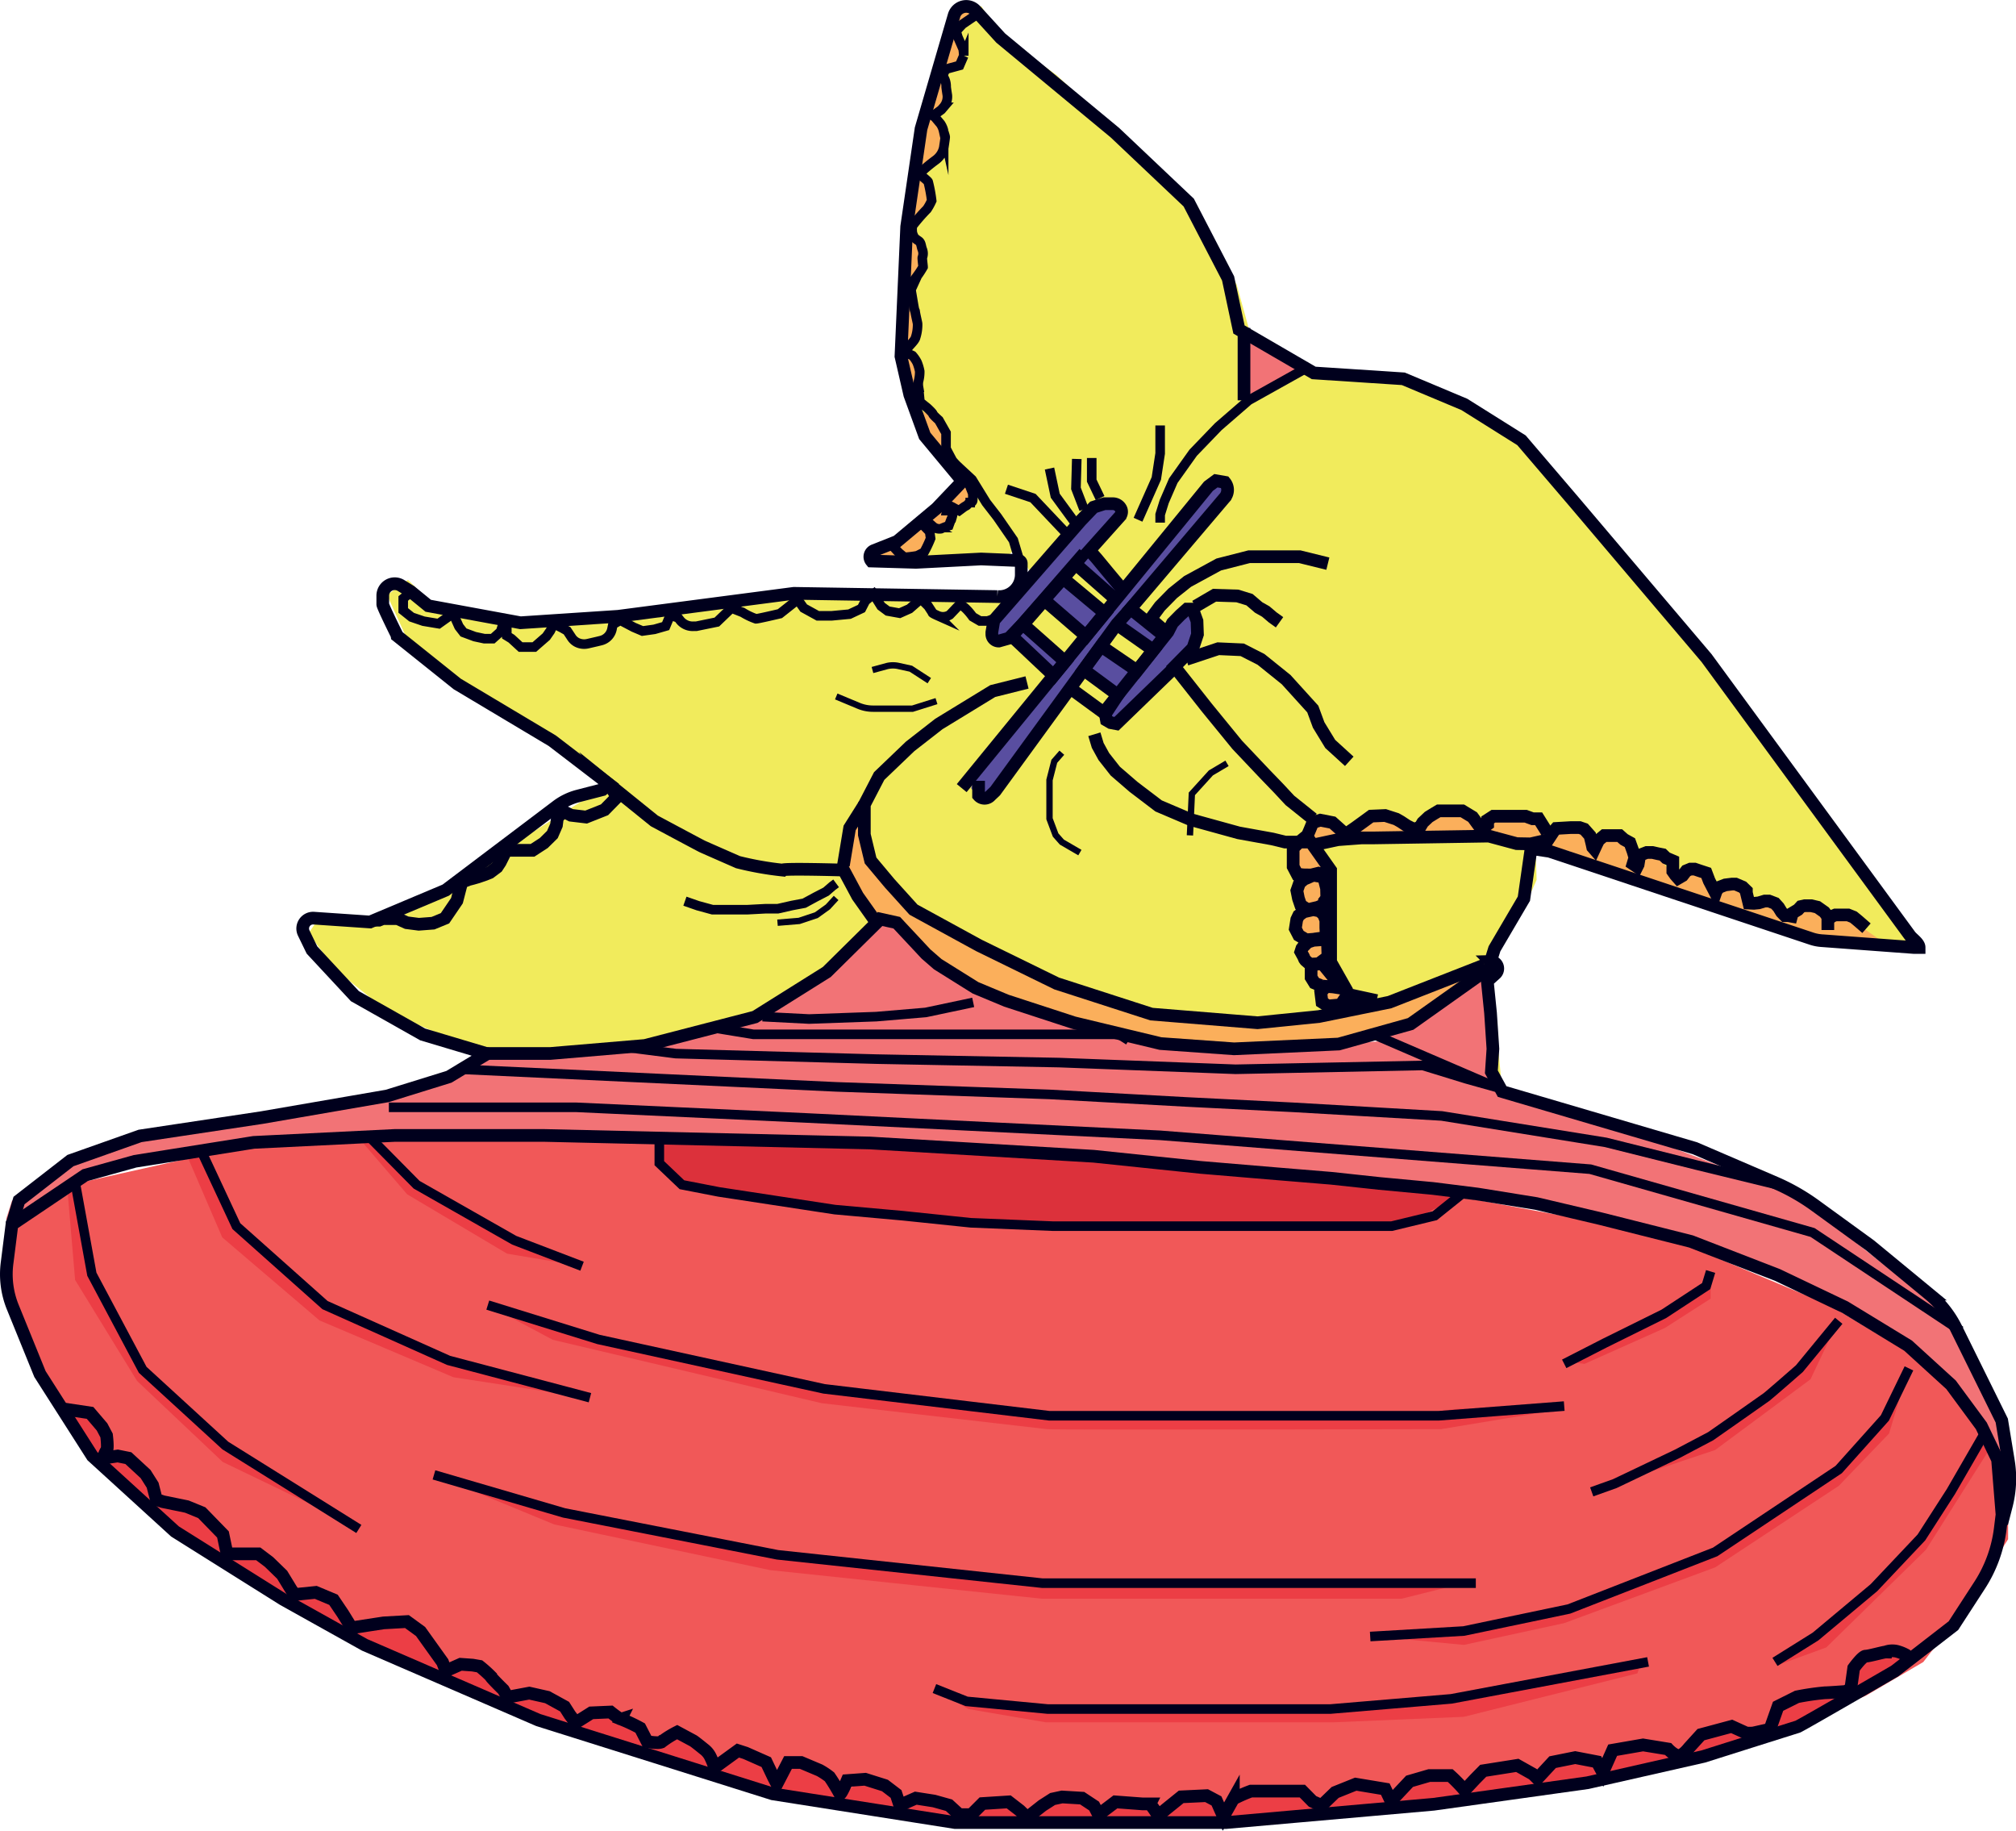 <svg xmlns="http://www.w3.org/2000/svg" viewBox="0 0 168.54 153.06"><defs><style>.cls-1{fill:#f27376;}.cls-2{fill:#f15858;}.cls-3{fill:#ec3e45;}.cls-4{fill:#dc313b;}.cls-5{fill:#f1eb5c;}.cls-6{fill:#fbaf5b;}.cls-7{fill:#594ea0;}.cls-10,.cls-8,.cls-9{fill:none;stroke:#00001d;stroke-miterlimit:10;}.cls-8{stroke-width:1.06px;}.cls-9{stroke-width:0.8px;}.cls-10{stroke-width:0.53px;}</style></defs><g id="Capa_20" data-name="Capa 20"><path class="cls-1" d="M135.92,102.4l13.82,4.72,11.4,6.87,5,6.39s1.65,1.39,1.7,1.78-.55-4.42-.55-4.42l-4.68-8-12.5-9.87-14.23-5.46-11.81-3.91L116,87l-12.2.67-6,0-6.61-1.23-9.8-3.54L77,79.29l-2-2.17-2-.38S71.48,78.91,71.39,79L68,82.2l-8.39,3.7-9,1.76-8.88.39a20.53,20.53,0,0,1-2.79,1.32c-.36,0-6.09,2.11-6.55,2.19s-6.11.83-6.38,1-11.89,2-11.89,2l-3.72.58-2.3,1.06S5.41,97.33,5.19,97.5,1,100.36,1,100.36l-.49,1.53H1.68L6,99,10,97.18l10.88-1.49,13-.84,25.19.56,33.84,1.3L116.47,99Z"/><path class="cls-2" d="M138.7,103.1l14.28,6,8.16,4.91,6.74,8.17v6.47l-4,6.26-3.09,4L156,141.72l-6.63,2.87-6.4,2s-7.35,2.32-8.18,1.94-9.74,1.54-9.74,1.54l-10,1.15-12.82.64-22.42.48L66,150.15l-10.9-3.21-16.55-6-11.83-6.15-10-5.45L6.28,119.81l-5.2-10.53-.55-7.39L6,99l14.93-3.33,17.68-.57,32,.36,22.42,1.23L116.47,99Z"/><path class="cls-3" d="M40.78,109.08l5.43,2.9,22.49,5.3,18.85,2.17c.69.08,32.91,0,32.91,0l10.31-1.71h-8.83l-4.26.49-31-.17s-18-2-18.32-2-21.63-5.21-21.89-5.21S40.78,109.08,40.78,109.08Z"/><polygon class="cls-3" points="36.28 123.27 46.33 127.41 64.38 131.23 87.09 133.62 117.17 133.62 122.38 132.32 87.2 132.48 64.16 130.1 45.99 126.35 36.28 123.27"/><polygon class="cls-3" points="115.01 136.78 122.38 137.48 130.77 135.66 143.39 131 153.72 124.19 157.93 119.81 159.4 114.88 157.7 118.52 153.72 122.94 143.01 129.86 130.77 134.56 122.38 136.11 115.01 136.78"/><polygon class="cls-3" points="78.12 141.13 80.96 142.84 87.43 143.95 111.5 143.95 122.38 143.49 136.89 139.86 137.21 138.9 121.64 141.91 111.38 142.81 87.62 142.57 81.3 142 78.12 141.13"/><polygon class="cls-3" points="133.46 124.51 143.39 121.19 151.36 115.28 153.5 110.76 148.97 115.9 141.26 120.82 133.46 124.51"/><path class="cls-3" d="M131.07,113.82l1.4.17,6.72-3,3.82-2.45V106.7l-3,2.79s-2.41,1.15-2.75,1.26S131.07,113.82,131.07,113.82Z"/><polygon class="cls-3" points="148.63 139.17 152.68 137.69 161.01 129.53 166.28 121.19 165.38 120.4 160.51 128.48 153.5 135.35 148.63 139.17"/><path class="cls-4" d="M55.11,95.3l.08,2L57,98.91l14.1,2.3s18.84,1.16,19,1.29,27,0,27,0l4.79-2.46L84.51,96.18Z"/><polygon class="cls-3" points="48.66 105.83 42.39 104.78 34.04 99.82 30 95.12 31.29 94.89 34.35 98.93 42.83 103.73 48.66 105.83"/><polygon class="cls-3" points="49.06 116.82 37.91 115.11 26.71 110.36 18.58 103.42 15.55 96.39 16.84 96.24 19.72 102.76 27.28 109.18 38.35 113.88 49.06 116.82"/><polygon class="cls-3" points="29.74 127.54 18.62 122.19 11.46 115.42 6.28 106.98 5.67 99.82 6.43 98.8 7.55 106.5 12.04 114.28 19.02 121.13 27.98 126.35 29.74 127.54"/><path class="cls-3" d="M5.39,118H7.27L8,119s.94,1.48,1,1.57,0,1.23,0,1.23h1.78L11.9,123l1,1.76A9.56,9.56,0,0,0,14.54,126a13.61,13.61,0,0,1,2,.41c.13.09,1.63,1.56,1.63,1.56l.94,1.73,2.54.25,1.6,1.59a14.76,14.76,0,0,0,1,1.92,9.44,9.44,0,0,0,1.62-.22c.12,0,1.81.43,1.81.43l1,1.38,1,1.28,4.09-.4,1.38.25,1,1.73,1.44,1.56a8.45,8.45,0,0,1,1.45-.28c.28,0,1.75.41,1.75.41s1.54,1.72,1.72,1.82.82.75,1.51.53a7.56,7.56,0,0,1,2.72.44l1.32,1.16a7,7,0,0,1,1.32-.5c.15,0,1.63.21,1.63.21a12.35,12.35,0,0,1,1.88.69c.28.22.75.76,1,.82s.53.63.69.91.44.25.84-.1a2.27,2.27,0,0,0,.6-.87s1.1-.07,1.35.15.78.69.88.82.9.81.94,1a5.66,5.66,0,0,0,.28.82s.09.43.62.12a3.7,3.7,0,0,0,1-.81c.12-.16.35-.6.56-.54a2.34,2.34,0,0,1,.75.16c.44.19,1,.28,1.47.47s.51.13.6.5.34.94.41,1.26-.38.78.06.31,1.08-.56,1.1-1.1,0-.69,0-.69.15-.06.69.1a5.42,5.42,0,0,1,1.06.37,4.18,4.18,0,0,1,1,.69c.31.28-.51.25.65.53s1.29,1,1.29,1l1.06-1,2.29.35s1.44,1.25,1.44,1.25a8.26,8.26,0,0,1,1.38-.5c.1.06,2.07.5,2.07.5s1.21,1,1.28,1.07,1.67-.72,1.67-.72l.94-.5,1.72.06.85.88a.73.73,0,0,1,.43,0,5.59,5.59,0,0,0,1.38-.35,5.88,5.88,0,0,1,1-.66,2.16,2.16,0,0,0,.65,0,7.21,7.21,0,0,1,1.82.1c.19.06.7.25.75.44a8.42,8.42,0,0,0,.38.79c0,.11.25.42.75,0a7.31,7.31,0,0,0,.79-.76c.5,0,.84-.19,1.28,0a4.23,4.23,0,0,0,1.6.09l.69,1,2.91-1.74,2.23.6.75.59,1.75-1.85,4,.25,1.38.91s.5.19.6.1a13.34,13.34,0,0,1,1-.91,3.16,3.16,0,0,1,1.1-.35,7.59,7.59,0,0,1,1.16,0c.28.06,1,0,1.16.09s.22,0,.53.22.88.66.88.66.28.5.53,0a6.69,6.69,0,0,1,.44-.88,3,3,0,0,1,.44-.59,2.78,2.78,0,0,1,.75-.25l1.25,0a3.08,3.08,0,0,1,.57-.13,4.24,4.24,0,0,1,.88.09c.12.07.12-.09.43.32s.38.47.54.56.47,0,.62-.19.29-.37.5-.62a12.77,12.77,0,0,1,2.2-.91s-.22-.47.59-.25,1,.19,1.32.31.81.13,1,.31.16.47.44.19.88-.84.88-.84.19-.29.34-.32a2.9,2.9,0,0,0,.44-.15l1.63,0,1.88.25s.44.22.69,0a5.53,5.53,0,0,0,.69-1.51c0-.09.38.1.85.19s.76.22,1,.22,1.48-.28,1.48-.28a.91.91,0,0,1,.85.06,4.1,4.1,0,0,0,1.16.75c.37.13,1.16-1.06,1.19-1.16s1.88-1.06,1.88-1.06l2.29.12,1.62-.28.95-1.66,2.41-.81,2.57-.35,1.09.13.47-2.2s.16-.62.41-.75,1-.69,1.57-.63.82-.12,1.13-.06a5.83,5.83,0,0,1,1.12.1c.29.12-.25,1-.36,1.09s-2.8,1.79-3,1.91-6,3.22-6.06,3.26-9.42,2.82-9.42,2.82L133,149l-17.16,2.36-13.76,1H79.85l-15.57-2.53-10.82-3.36-8.59-2.78L29.2,137l-11.06-6.84-3.65-2.21-6.52-6Z"/><path class="cls-5" d="M104.39,27.41l4.86,3.19,8.09,1L124.73,35l3.19,2.16,11.69,13.74L150.39,65l4.61,6.3,5.8,7.86-8.13-.59-22.92-8.15-1.37.54s.08,2.34.08,2.58a26.52,26.52,0,0,1-1.26,2.6l-2.69,4,.42,4,.56,6-1,.39s-4.9-1.58-5.38-1.79-3.91-2.21-3.91-2.21l-5.22.87-11.84.34-7.48-2.49-9.75-3-5.56-5.08-2-.38L69.25,81.4,64,84.71l-9,2.54-8.52.8L39,87.4,32.4,84.55,28,81,25.8,78l.85-1.26,5.28.07,5.62-2.15,4.74-3.7,7.43-4.68,1.84-.38-5-4-6.61-4-5.84-4.32-1.75-3.85,1.75-1.26,2.23,2.17,5.71.89,8.36.25,9.32-1.7,8.11-.51,16.67.15,1.83-1.49L85,45.77l-.9.82s-5.52.76-6,.56-3.95-.56-3.95-.56l-.79-.51,2.37-1.62a20.79,20.79,0,0,0,2.87-1.88c.29-.43,2.26-2.36,2.26-2.36l-3-3.64-1.55-4.53-.51-2.77.43-9.77,1.1-9.36,2.15-6.33L80.54.53h1.51L83.4,2.71l4.91,3.55,11.08,10.3,4,7.24Z"/><path class="cls-6" d="M71.88,67.72,72.55,72l3.51,3.68L88.44,82.3,97,85.17l11.47.31,11.1-2.82,4.55-1.47s-2.63,2.48-3,2.89a40,40,0,0,1-4.31,1.82c-.12.1-7.89,1.76-7.89,1.76s-8.42-.07-8.93-.06-9.57-1.88-9.66-1.7-6.71-2.4-7-2.49S77.68,80,77.68,80L75,77.12l-2-.38-2.49-4.41.88-3.9Z"/><path class="cls-6" d="M157.14,78.54l-3-2.11-2.65-.33-1.48.33s-1-.19-1.5-.33a8.09,8.09,0,0,1-1.68-.95,11.68,11.68,0,0,1-1.48-1c-.22-.26-1.3-.67-1.68-.44s-2.1-1-2.21-1-1.77-.19-1.82,0S138,70.84,138,70.84l-1.15.42-2.06-1.72-1.24.84-1.73-1.27h-2l-.76.34A10.41,10.41,0,0,0,127.81,68a24.57,24.57,0,0,0-2.72,0l-1.31.62s-1.68-.8-2-.66-1.92-.13-2.11,0a14.14,14.14,0,0,0-1.13,1.22l-2.47-.92-1.92-.1s-.91,1-1.1,1-.44.66-.29.71,10.93,0,11.08,0,4.1,1,4.1,1,3.21.09,3.36.34,15.22,5.48,15.22,5.48L151,78.32Z"/><path class="cls-6" d="M108.87,70a20.71,20.71,0,0,0,2.26.34l1.67-.5a14.17,14.17,0,0,0-1.4-1.23,18.41,18.41,0,0,1-2.26.52,34.48,34.48,0,0,1,2.35,3.8A23.66,23.66,0,0,0,109,73a16.87,16.87,0,0,1-1.2-1.71S108.31,69.48,108.87,70Z"/><path class="cls-6" d="M110.89,74.88s.17,1,.17,1.26a17.33,17.33,0,0,1,.16,1.9,9,9,0,0,0-.1,1.89c.08.28,1.85,3,1.85,3s.5,1,.36,1.19-1.16.15-1.4.17a13.32,13.32,0,0,1-1.65-.36l.14-1.32a3.49,3.49,0,0,1-.67-.94c-.17-.44-.4-.88-.51-1.12s-.28-.88-.4-1.1-.2-1.55-.28-1.61a.92.92,0,0,1-.34-.88,9,9,0,0,1,.22-1.56,12,12,0,0,0,0-2l1.53-.3,1.37.5"/><polygon class="cls-7" points="93.91 49.41 81.8 63.97 81.19 65.87 81.8 66.74 84.14 65.11 94.39 51.39 101.56 42.56 102.97 40.96 101.91 39.96 93.91 48.92 93.91 49.41"/><path class="cls-7" d="M93.91,48.92l-1.66-1.84-1.17-.71-.77.43.48,1.12,1.58,1.38.42.87-.2.56-.48.31s-.75,0-.83-.16-.49-.69-.61-.84L90,49.09l-1.15-.38s-.23-.15-.36,0a8.65,8.65,0,0,0-.66.86,4.09,4.09,0,0,0,.28,1.23c.06.06.44.46.67.67a6.45,6.45,0,0,1,.74.72c.1.17.46.25.61.42s.22.37.38.57-.33.78-.33.78l-1.19.75a2.78,2.78,0,0,1-.79-.49c-.19-.25-2.08-2-2.08-2a.8.8,0,0,0-.52,0,4.09,4.09,0,0,0-.67,1.18c0,.08,2.5,2.58,2.5,2.58l1,.16,1.75-1.87,2.58-3Z"/><path class="cls-7" d="M94.15,51l1.34.5,1.43.65.46.91-.63,1.07L95.1,53.7l-1.45-1.09-.9.29L92.46,54l.84.69,1.35,1.14s.13,1,0,1.08-1,.87-1,.91a2.52,2.52,0,0,1-1.28-.15,11.56,11.56,0,0,1-1.16-.91S91,55.48,91,55.41,94.15,51,94.15,51Z"/><polygon class="cls-7" points="98.87 51.23 92.37 59.91 92.95 60.64 99.32 54.91 99.94 53.02 99.63 50.88 98.87 51.23"/><polygon class="cls-7" points="85.29 49.19 91.04 42.75 93.13 41.89 93.91 42.91 84.14 53.44 82.57 53.44 82.83 52.01 85.29 49.19"/><path class="cls-6" d="M81.49.86l-.26.25L80.16,2.19V3.36l.33.88L80.16,5l-.73.83-.66.39.39,1.33-.22,1.28L78,9.34l.49,1.11s.83,1.11.72,1.27-.11,1.11-.27,1.33a9.7,9.7,0,0,1-1.39,1.06c-.33.22-.28.88-.28.88l.5.73.23,1-1.45,1.94-.38.86.77.86a7.3,7.3,0,0,1,.28,1.33l-.61,1.77-.44,1.33L76.83,26A5.3,5.3,0,0,1,77,27.69c-.17.27-1.26,1.59-1.26,1.59l.87.85.28,2.49L77,34.34l1,.45.77,1.15.39,1.89h-.89C78,37.83,76.78,35,76.78,35L75,30l.56-12.36L78,6.35,80,.86,81.43.31Z"/><path class="cls-6" d="M72.74,46.37l.62.39h2.33l1.84-.65V44.26l1-.14,1.07-.84s-.07-.93,0-.9S81.43,42,81.43,42l.06-1.25s-.75-1.12-1-.95-4.43,4.65-4.43,4.65Z"/><polygon class="cls-1" points="115.22 86.45 120.27 88.8 124.51 90.45 124.89 89.1 124.56 83.16 124.11 81.19 120.83 83.57 115.22 86.45"/><path class="cls-1" d="M104,28.11s.09,5,.2,5,2.92-1.29,2.92-1.29l2.18-1.21-5.5-2.77Z"/><path class="cls-8" d="M91.44,96.64l8.94.93,6.43.54,4.49.37,4,.43,4.49.42,3.75.47,4.9.79,5.39,1.27,7.54,1.9,7.23,2.8,5.64,2.69,5.28,3.22,3.59,3.27,2.53,3.43L167,122l.37,4.59-.15,1.21a11.22,11.22,0,0,1-1.71,4.68l-2.2,3.39-4.91,3.8s-7.91,4.59-8.12,4.65-7.86,2.48-7.86,2.48L132.72,149l-12.87,1.8-17.36,1.53H79.85L64.6,149.93,45,143.76l-14.51-6.28-6.81-3.8L14.63,128,7.72,121.7l-4.38-6.86-2.26-5.56A7.3,7.3,0,0,1,.6,105.5L1,102.34l6.12-4.12,4.17-1.16,9.92-1.58L33,94.9H45.5l27.23.63Z"/><path class="cls-8" d="M1,102.34l.59-2L5.89,97l5.82-2.06,10.17-1.53,10.49-1.81L37.53,90l3.2-1.93-5.39-1.61-5.67-3.2-3.59-3.86L25.4,78a.87.87,0,0,1,.85-1.26l4.69.32,6.32-2.66,9.27-7a5,5,0,0,1,1.75-.86L50.37,66l.54-.46-4.74-3.63-7.94-4.74-5-4S32,50.7,32,50.51s0-.37,0-.75a1,1,0,0,1,1.5-.84l.83.51,1.47,1.2,7.71,1.42,8.17-.54,14.69-1.92,16.92.27h.09a1.84,1.84,0,0,0,2-1.83v-.94a.24.24,0,0,0-.23-.24l-3.13-.13L76.58,47l-3.73-.11h0a.56.56,0,0,1,.23-.88L75,45.25l3.3-2.76,2.16-2.27-3.15-3.79L76.06,33l-.74-3.22.48-10.84L77,10.76,79.76,1.3a1.06,1.06,0,0,1,1.8-.42l2.1,2.3,9.55,7.91,6.17,5.84,3.29,6.34.91,4.27,6.25,3.63,7.49.49,5.1,2.14,4.78,3,4.36,5.1L142.67,55l17,23.19c.2.28.77.63.77,1l-.46,0-7.68-.57a3.39,3.39,0,0,1-.83-.16l-21.93-7.31L128,70.92l-.6,4.19-2.46,4.19-.33,1.06h0a.59.59,0,0,1,.44,1l-.71.64.27,2.66.2,3-.13,1.93.9,1.64,16.12,4.74,6.7,2.88a17.48,17.48,0,0,1,3.41,1.95l4.53,3.29,4.94,4.07a8.74,8.74,0,0,1,2.26,2.86l3.81,7.71.55,3.35a9.07,9.07,0,0,1-.16,3.74l-.39,1.51"/><path class="cls-8" d="M40.73,88.05H46l7.92-.67L63.12,85l6-3.76,4.16-4.11L71.7,74.9l-1.17-2.18s-5-.15-5.12,0a27,27,0,0,1-3.71-.66s-2.79-1.22-3-1.32-4-2.13-4-2.13l-3.84-3.1.74,1.09-1.06,1.08L49,68.29l-1.26-.15-.64-.32-.5.52-.08.63-.34.78-.72.71-.94.61-.83,0-.58,0h-.47l-.32,0-.5,1-.27.41-.6.45-.4.16-.61.21-.42.12-.35.09-.57.23-.4,1.54-1,1.47-1,.41-1.19.09L34,77.12l-.76-.34H32l-.32.13-.36,0"/><polyline class="cls-9" points="57.26 75.32 58.35 75.7 59.56 76.03 60.59 76.03 61.62 76.03 62.51 76.03 64.02 75.95 65.03 75.95 66.22 75.68 67.23 75.49 68.17 74.98 69.06 74.52 69.59 74.06 69.9 73.83"/><polyline class="cls-10" points="65 77.12 66.81 76.97 68.25 76.49 69.21 75.8 69.9 75.05"/><polyline class="cls-8" points="73.25 76.74 74.97 77.12 77.42 79.74 78.4 80.59 81.55 82.56 84.14 83.64 89.78 85.48 97.02 87.22 103.17 87.66 111.92 87.26 117.93 85.58 125.09 80.5"/><polyline class="cls-8" points="124.11 80.65 116.17 83.76 110.27 84.96 105.13 85.48 96.27 84.76 88.34 82.2 81.84 79.02 76.37 76.03 74.38 73.83 72.78 71.92 72.26 69.76 72.26 67.25 73.5 64.86 76.09 62.38 78.49 60.51 82.99 57.76 85.86 57.04"/><polyline class="cls-8" points="70.51 72.33 71.03 69.2 72.26 67.25"/><polyline class="cls-8" points="115.09 83.63 112.68 83.11 112.19 83.82 113.06 83.69 113.21 83.88 111.02 84.08 110.52 83.76 110.42 82.94 110.86 82.44 111.47 82.49 112.24 82.61 110.53 80.51 109.77 80.64 109.61 81.03 109.61 81.69 109.9 82.16 110.11 82.25 110.42 82.37"/><polyline class="cls-8" points="112.65 82.89 111.24 80.4 111.24 79.64 111.24 77.28 111.24 76.63 111.24 72.73 109.58 70.38 108.61 70.38 108.11 70.9 108.11 71.4 108.11 71.91 108.11 72.43 108.44 73.06 108.96 73.12 109.62 73.13 110.23 72.98 110.54 73.06 110.96 73.21 111.13 75.41 110.18 75.83 109.32 76.03 108.74 75.65 108.55 75.09 108.42 74.44 108.64 73.81 109.01 73.49 109.8 73.15 110.66 73.3 110.9 74.25 110.92 75.07 110.75 75.29 110.9 76.25 111.13 76.57 111.13 77.45 111.1 78 110.85 78.17 110.61 78.39 109.94 78.48 109.84 78.5 109.2 78.55 108.58 78.18 108.29 77.62 108.41 76.86 108.57 76.52 108.99 76.21 109.8 76.03 110.33 76.14 110.66 76.45 110.84 76.91 110.84 77.33 110.84 77.55 110.86 77.94 110.98 78.8 111.02 79.97 110.23 80.56 109.5 80.58 109.14 80.27 109.06 80.16 108.98 79.97 108.75 79.55 108.84 79.27 108.94 79.14 109.32 78.75 109.8 78.59 110.51 78.54"/><polyline class="cls-8" points="156.04 77.58 155.34 76.97 154.95 76.65 154.5 76.47 154.04 76.47 153.44 76.47 153.16 76.58 152.93 76.77 152.81 76.88 152.81 77.28 152.81 77.48 152.81 77.73"/><polyline class="cls-8" points="109.75 70.63 111.85 70.18 113.86 70.03 114.94 70.03 124.46 69.88 126.8 70.51 127.96 70.53 129.41 70.2 129.88 69.49 130.1 69.24 131.3 69.17 132.06 69.17 132.44 69.3 132.92 69.84 133.08 70.49 133.15 70.81 133.29 70.97 133.48 70.56 133.65 70.22 134.11 69.84 134.28 69.84 135.05 69.84 135.41 69.84 135.77 70.16 136.26 70.43 136.52 71.15 136.68 71.68 136.52 72.21 136.86 72.44 136.95 72.26 137.07 71.53 137.26 71.41 137.67 71.25 138.15 71.25 138.59 71.35 139 71.43 139.29 71.71 139.85 71.95 139.85 72.48 139.85 72.83 140.07 73.14 140.3 73.4 140.66 73.19 140.98 72.78 141.32 72.64 141.68 72.64 142.09 72.78 142.64 72.96 142.89 73.62 143.42 74.64 143.49 74.44 143.72 74.16 144.24 73.96 144.81 73.89 145.09 73.89 145.68 74.14 146 74.45 146 74.62 146.21 75.48 146.63 75.5 147.03 75.46 147.53 75.31 147.89 75.31 148.39 75.5 148.69 75.83 148.94 76.24 149.22 76.53 149.51 76.53 149.77 76.58 149.84 76.32 150.32 76.03 150.56 75.77 150.87 75.7 151.42 75.7 151.94 75.82 152.52 76.23 152.93 76.77"/><polyline class="cls-8" points="129.35 69.58 128.63 68.43 128.12 68.43 127.55 68.22 126.95 68.22 126.41 68.22 125.72 68.22 124.85 68.22 124.37 68.53 124.37 68.9 124.11 69.09 123.63 69 123.11 68.29 122.25 67.77 121.79 67.77 120.94 67.77 120.28 67.77 119.91 67.99 119.44 68.28 118.94 68.75 118.74 69.09 118.25 69.33 117.63 69.02 117.1 68.67 116.73 68.46 115.8 68.16 114.63 68.21 114 68.67 113.31 69.17 112.5 69.73 111.4 68.75 110.38 68.55 109.75 68.75 109.5 69.36 109.3 69.82 108.61 70.38 107.44 70.38 106.37 70.12 103.55 69.61 99.56 68.51 96.86 67.36 94.77 65.77 93.24 64.45 92.28 63.23 91.77 62.3 91.49 61.37"/><polyline class="cls-8" points="109.75 68.43 107.84 66.9 106.88 65.87 105.75 64.7 103.43 62.25 100.89 59.14 98.19 55.72 99.73 54.16 100.11 53.02 100.07 51.91 99.71 50.91 99.23 50.91 98.68 51.4 98.02 52.07 97.64 52.81 92.37 59.45 92.5 60.19 92.86 60.4 93.34 60.49 97.92 56.06"/><polyline class="cls-8" points="99.17 55.11 101.85 54.22 103.85 54.31 105.42 55.11 107.52 56.8 109.75 59.26 110.24 60.59 111.21 62.18 112.8 63.63"/><polyline class="cls-8" points="99.94 50.68 101.53 49.75 103.45 49.81 104.46 50.12 105.22 50.77 105.82 51.11 106.41 51.61 106.65 51.78 106.97 52.01"/><polyline class="cls-8" points="97.22 52.61 96.2 51.72 96.97 50.68 98.04 49.59 99.28 48.6 101.89 47.18 104.43 46.53 108.66 46.53 111.01 47.11"/><path class="cls-8" d="M97,52.88l-2.49-2-1.14,1.28L83.2,66.12l-.39.37,0,0a.66.66,0,0,1-1,0h0V65.26"/><polyline class="cls-8" points="89.47 57.52 92.41 59.67 93.45 58.09 90.59 55.98 92.04 54 95.06 56.06 96.42 54.34 93.36 52.19"/><path class="cls-8" d="M94.19,51.25l8.14-9.59.07-.08a1,1,0,0,0,0-1.27h0l-.75-.13-.62.46L80.4,65.87"/><line class="cls-8" x1="104" y1="33.46" x2="104" y2="27.41"/><polyline class="cls-9" points="109.51 30.6 104.39 33.46 101.85 35.66 99.75 37.84 98.09 40.17 97.33 41.92 96.99 43.01 96.99 43.68"/><path class="cls-8" d="M93.91,49.36,92.69,47.9l-1-1.21L91.08,46l2.55-2.85,0,0a.58.58,0,0,0,.08-.63h0a.75.75,0,0,0-.68-.42h-.7l-.9.29-1.08,1.13-7.26,8.33-.17,1V53a.58.58,0,0,0,.58.58h0l.85-.24,1.14-1.18,5.16-5.93"/><polyline class="cls-8" points="88.89 48.35 92.37 51.25 90.8 53.17 87.31 50.16 85.54 52.19 89.05 55.3 88.09 56.47 84.59 53.17 89.93 47.15 93.3 50.12"/><polyline class="cls-9" points="95.14 43.44 96.67 39.99 96.99 37.9 96.99 35.56"/><polyline class="cls-9" points="91.97 41.63 91.27 40.17 91.27 38.28"/><polyline class="cls-9" points="90.62 42.56 89.95 40.82 90.02 38.36"/><polyline class="cls-9" points="89.8 43.59 88.22 41.43 87.74 39.16"/><polyline class="cls-9" points="89.04 44.46 86.36 41.63 84.14 40.89"/><polyline class="cls-10" points="90.28 71.26 88.77 70.38 88.25 69.79 87.74 68.43 87.74 65.19 88.14 63.63 88.77 62.91"/><polyline class="cls-10" points="99.48 69.82 99.64 66.35 101.23 64.6 102.58 63.8"/><path class="cls-10" d="M72.94,56l1.21-.33a2.15,2.15,0,0,1,1,0l1,.22,1.54,1"/><path class="cls-10" d="M69.91,58.21l1.87.78a3.11,3.11,0,0,0,1.21.24h3.3l2-.63"/><path class="cls-9" d="M34.09,49.71l-.38.31v1l.7.56,1,.34,1.26.21.87-.62.38-.14.45,1,.38.49.94.35.8.17h.7l.66-.59.18-.56.34.28v.63l.39.24.76.7h1.15l1-.87.34-.49.28-.59.7.35.42.24.39.59a1.21,1.21,0,0,0,.43.38h0a1.34,1.34,0,0,0,.9.11l.78-.18.33-.08a1.26,1.26,0,0,0,.93-1l.07-.35.62-.35,1.12.59.73.31,1-.14.94-.27.38-.91.66.21.14.18a1.35,1.35,0,0,0,1.19.53h.2l1.71-.35,1.22-1.17.94.37a5.5,5.5,0,0,0,1.11.53c.18,0,2-.43,2-.43l1.19-.94.17-.42.63.89,1.18.65,1.15,0,1.5-.14,1-.47.33-.64.68-.56.63,1,.55.41,1,.18.83-.37.7-.61.45-.24.77,1.18s-.12,0,.44.25a1.08,1.08,0,0,0,1-.07l.8-.84c.42,0,1.12,1,1.12,1l.6.35h.65l.38-.13"/><path class="cls-9" d="M74.57,45.57l.57.62s.4.34.48.39a9.76,9.76,0,0,0,1-.12c.09,0,.55-.28.62-.28A9.85,9.85,0,0,0,77.8,45l-.08-.56L77.29,44s.2-.35.32-.31.37.32.51.4a.83.83,0,0,0,.55.1,6.14,6.14,0,0,1,.65-.25s.2-.56.26-.67a2.38,2.38,0,0,0,.1-.59h-.53l.06-.32s.1-.11.18-.08a1.87,1.87,0,0,1,.3.14c.11.07.49.26.49.26l.35-.26a1.75,1.75,0,0,1,.24-.15c.07,0,.22-.26.34-.26a.21.21,0,0,0,.21-.17,4.1,4.1,0,0,0,0-.61L80.83,40l-.37-.5-.84-1-.53-1,0-1.32-.6-1.06s-.49-.43-.5-.52-.47-.51-.47-.51l-.61-.49-.12-1.24a1.46,1.46,0,0,1,0-.5,3,3,0,0,0,.1-.83,3.78,3.78,0,0,0-.22-.74,2.74,2.74,0,0,0-.39-.57A2.61,2.61,0,0,0,76,29.6c-.14-.09-.32-.05-.23-.32s.6-.67.75-1a3.38,3.38,0,0,0,.19-1,2.2,2.2,0,0,0,0-.23c0-.06-.18-.8-.2-1s0,.24-.15-.65-.2-1.19-.2-1.19l.53-1.16a7.42,7.42,0,0,0,.48-.74c0-.11-.09-.74-.06-.79a.93.93,0,0,0,0-.66c-.12-.3-.08-.57-.32-.73s-.38-.28-.39-.35a2.33,2.33,0,0,1-.12-.3,1.93,1.93,0,0,1,0-.6,15.11,15.11,0,0,1,1.22-1.4,4.8,4.8,0,0,0,.39-.71,12,12,0,0,0-.29-1.56c0-.08-.71-.62-.74-.69a13.07,13.07,0,0,1,1.29-1.09l.12-.09a1.74,1.74,0,0,0,.63-1v0s.12-.78.12-.88-.1-.33-.13-.5a1.79,1.79,0,0,0-.26-.61l-.47-.56L78,9.68l.7-.51.17-.2a1.35,1.35,0,0,0,.33-1h0s-.1-.64-.1-.71A1.57,1.57,0,0,0,79,6.67a3,3,0,0,1-.17-.41,5.27,5.27,0,0,1,.25-.48l1.14-.31.35-.81a4.27,4.27,0,0,0-.05-.56l-.44-1-.15-.5.54-.58,1-.68"/><polyline class="cls-9" points="85.15 46.59 84.72 45.15 83.38 43.21 82.45 42.01 81.26 40.08 79.62 38.56"/><polyline class="cls-9" points="32.51 92.55 48.2 92.55 67.45 93.44 96.99 94.89 132.95 97.72 151.53 103.01 163.92 111.23"/><polyline class="cls-9" points="38.55 89.37 69.91 90.84 87.74 91.47 99.17 92.1 108.11 92.55 120.53 93.27 134.25 95.48 141.85 97.38 148.57 99.02"/><polyline class="cls-9" points="52.28 87.52 56.49 88.06 73.27 88.52 88.54 88.81 103.3 89.37 118.94 89.05 119.73 89.29 122.59 90.17 125.09 90.87 114.82 86.45"/><polyline class="cls-9" points="59.63 85.9 62.99 86.45 71.39 86.45 81.64 86.45 93.56 86.45 94.36 86.96"/><polyline class="cls-9" points="63.75 84.97 67.64 85.17 73.25 84.97 77.39 84.62 81.36 83.78"/><polyline class="cls-9" points="55.12 95.12 55.12 97.22 57.01 99.02 60.1 99.62 69.8 101.1 75.48 101.61 81.16 102.2 87.99 102.48 116.35 102.48 119.95 101.61 122.38 99.66"/><polyline class="cls-9" points="130.77 113.99 134.17 112.25 139.1 109.81 142.64 107.49 143.01 106.27"/><path class="cls-9" d="M153.72,110.39l-3.29,4s-2.48,2.17-2.73,2.36-4.69,3.29-4.69,3.29l-2.81,1.48L135,124l-1.93.69"/><polyline class="cls-9" points="114.55 136.78 122.38 136.32 131.16 134.48 143.39 129.71 153.72 122.82 157.58 118.51 159.59 114.37"/><polyline class="cls-9" points="165.9 119.81 163.1 124.66 160.63 128.5 156.66 132.7 151.78 136.78 148.39 138.9"/><polyline class="cls-9" points="78.12 141.13 80.81 142.2 87.58 142.84 96.72 142.84 111.23 142.84 121.33 141.99 137.78 138.9"/><polyline class="cls-9" points="40.78 109.08 50.03 111.95 68.9 116.08 87.74 118.33 120.26 118.33 130.77 117.52"/><polyline class="cls-9" points="36.28 123.27 47.16 126.45 65 129.95 87.14 132.32 119.26 132.32 123.38 132.32"/><polyline class="cls-9" points="16.82 96.18 19.76 102.48 27.17 109.08 37.5 113.7 49.32 116.82"/><polyline class="cls-9" points="30.75 94.89 34.83 99.02 42.99 103.66 48.66 105.83"/><polyline class="cls-9" points="6.28 98.8 7.68 106.5 11.93 114.49 18.84 120.82 30 127.79"/><path class="cls-8" d="M5.19,117.74l2.34.35,1,1.17.38.72s.14,1.13,0,1.23a2.12,2.12,0,0,0-.27.66l1.2-.18.89.18,1.44,1.33.59.93.31,1.2.55.18,2,.41,1.25.51,1.77,1.82.34,1.62h2.61l.9.68,1.1,1.07.75,1.23.28.42,1.78-.18,1.48.62.79,1.17.72,1.17,2.68-.41,1.95-.11,1.14.83L37,138.93l.27.72,1.24-.55,1,.07.58.1a10.77,10.77,0,0,1,.93.83c0,.1,1.06,1.13,1.06,1.13l.35.62,1.82-.34,1.51.34,1.44.79.44.69.49.65,1.3-.82,1.61-.07s.76.61.86.58a14.44,14.44,0,0,1,1.62.76l.58,1.13s1.06.2,1.24,0a8.3,8.3,0,0,1,1.27-.79l1.34.72c.13.07.89.69.89.69a1.81,1.81,0,0,1,.51.58,5.75,5.75,0,0,1,.31.72h.42l1.61-1.17.65.21,1.72.76.62,1.3.27.52.93-1.79,1.1,0,1.54.65a6.19,6.19,0,0,1,.83.55,15.86,15.86,0,0,1,.86,1.41c.06.2.61-1.1.61-1.1l1.51-.11,1.65.52.93.71.31.94,1.34-.59,1.53.24,1.25.35.86.79h1l.93-.93,2.2-.14.93.72.61.59,1.27-1,.86-.55.79-.17,1.68.1,1,.66.37.72,1.41-1.07,2.27.17.62,0a6.8,6.8,0,0,1,.65.93c0,.1.72-.52.72-.52l1.24-1,2.12-.1.83.44.58,1.31.83-1.48a12.47,12.47,0,0,1,1.47-.65l4.3,0,.85.86.76.34,1.13-1.09,1.72-.69,2.47.41.48,1,1.55-1.65,1.65-.48s1.61,0,1.75,0a13.63,13.63,0,0,1,1.2,1.23l.86-.92L124,148l2.85-.45,1.3.73.38.37,1.27-1.37,1.89-.38,1.82.35.48.89.83-1.86,2.54-.44,2.09.34s.48.52.86.55.89-.65.89-.65l1-1.1,2.57-.69,1.21.55a3,3,0,0,0,.61,0l1.38-.31.68-1.92,1.58-.79a22,22,0,0,1,2.34-.34c.31,0,1.75-.11,1.75-.11l.41-.24.24-1.71s.72-1,1-1,1.48-.34,1.65-.34a1.65,1.65,0,0,1,.93-.07,3.38,3.38,0,0,1,.79.31l.3.32"/></g></svg>